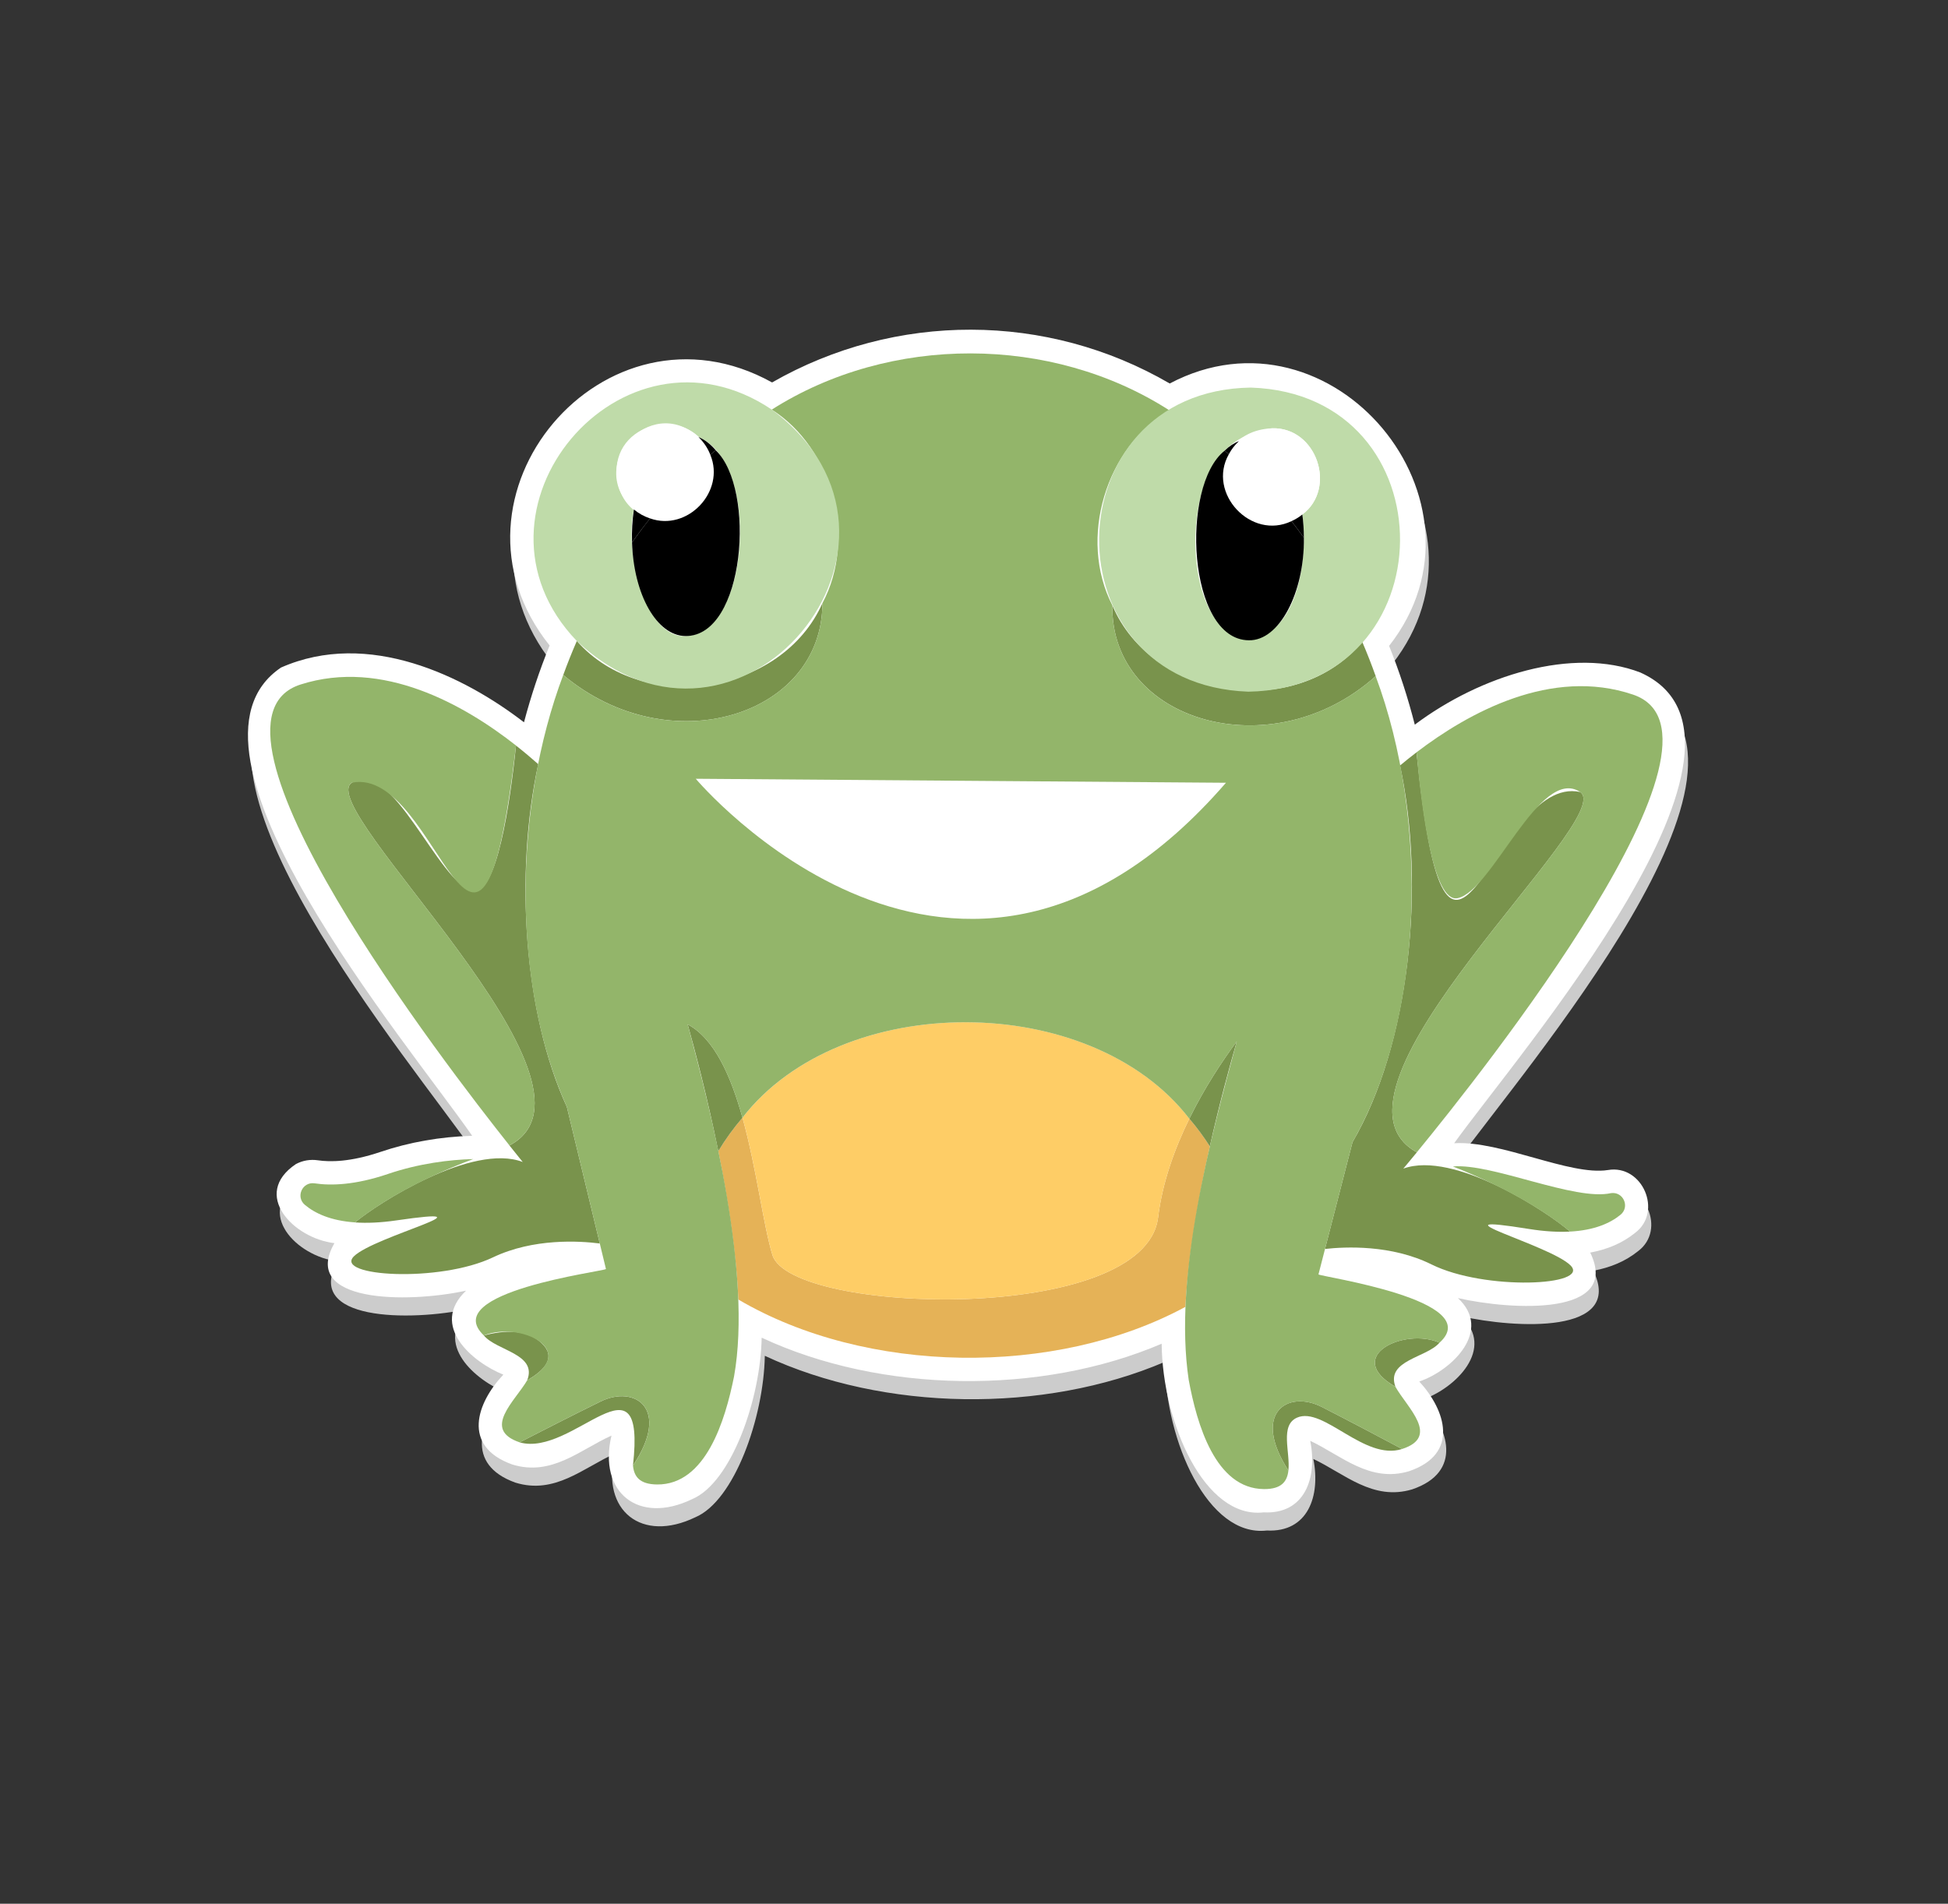 <svg width="222" height="217" viewBox="0 0 222 217" fill="none" xmlns="http://www.w3.org/2000/svg">
<rect x="0" y="0" width="222" height="217" fill="#333333" stroke="none"/>
<g clip-path="url(#clip0_2148_1067)">
<path d="M187.313 78.727C179.602 75.761 169.092 79.043 161.594 84.668C160.807 81.588 159.843 78.618 158.666 75.688C171.553 59.256 152.137 36.021 133.665 45.781C119.666 37.634 102.401 37.613 88.348 45.66C69.266 35.074 49.381 58.626 62.996 75.643C61.835 78.495 60.869 81.398 60.076 84.399C53.275 79.153 42.341 73.762 32.382 78.16C18.542 87.486 46.768 120.864 54.172 131.532C50.522 131.638 47.002 132.258 43.711 133.372C40.294 134.526 37.96 134.529 36.6 134.325C35.719 134.195 34.848 134.342 34.079 134.755C28.967 138.201 33.787 143.22 38.472 143.769C34.579 150.552 46.656 150.66 53.47 149.185C49.281 153.186 54.206 157.344 57.723 158.757C54.691 161.963 52.939 166.913 58.731 168.995C63.237 170.391 66.475 167.308 70.044 165.705C68.502 172.219 73.137 175.893 79.24 172.946C83.679 171.079 87.038 161.592 87.161 154.541C100.74 160.887 118.94 161.145 132.745 155.232C132.833 164.28 137.655 175.241 144.372 174.455C149.034 174.693 150.515 170.562 149.675 166.301C153.187 167.954 156.451 171.117 160.941 169.763C166.732 167.793 165.096 162.789 162.101 159.542C165.893 158.242 170.462 153.704 166.508 150.031C172.647 151.424 185.117 152.127 181.584 144.846C183.556 144.468 185.217 143.79 186.703 142.594C189.882 140.19 187.531 134.762 183.602 135.435C179.244 136.115 171.426 132.068 166.079 132.379C173.441 122.129 204.396 86.422 187.304 78.728L187.313 78.727Z" fill="#CCCCCC"/>
<path d="M186.954 76.659C179.243 73.693 168.733 76.976 161.234 82.6C160.448 79.52 159.483 76.55 158.307 73.62C171.193 57.188 151.777 33.953 133.306 43.713C119.307 35.566 102.042 35.545 87.989 43.593C68.906 33.006 49.021 56.558 62.637 73.575C61.476 76.427 60.51 79.33 59.716 82.331C52.916 77.085 41.981 71.694 32.023 76.092C18.183 85.418 46.409 118.796 53.813 129.464C50.163 129.57 46.643 130.19 43.351 131.304C39.935 132.458 37.601 132.461 36.241 132.257C35.36 132.127 34.489 132.275 33.719 132.688C28.608 136.133 33.428 141.152 38.113 141.701C34.219 148.484 46.297 148.592 53.111 147.117C48.921 151.118 53.846 155.277 57.364 156.689C54.332 159.895 52.577 164.846 58.372 166.927C62.877 168.323 66.116 165.24 69.685 163.637C68.143 170.151 72.778 173.825 78.881 170.878C83.32 169.011 86.678 159.524 86.802 152.474C100.381 158.819 118.581 159.077 132.386 153.164C132.474 162.212 137.296 173.173 144.015 172.386C148.677 172.624 150.158 168.493 149.318 164.232C152.831 165.884 156.094 169.048 160.584 167.694C166.375 165.724 164.739 160.72 161.744 157.472C165.536 156.173 170.105 151.635 166.151 147.962C172.29 149.355 184.761 150.058 181.228 142.777C183.199 142.399 184.86 141.72 186.347 140.525C189.526 138.121 187.175 132.693 183.246 133.366C178.887 134.045 171.07 129.999 165.722 130.31C173.084 120.059 204.039 84.353 186.947 76.659L186.954 76.659Z" fill="white"/>
<path d="M79.291 88.767L139.714 89.223C109.226 124.402 79.291 88.767 79.291 88.767Z" fill="white"/>
<path d="M137.88 130.67C136.577 136.493 135.393 143.122 135.096 148.961C120.253 156.992 98.668 156.667 84.143 148.125C83.914 142.715 82.959 136.664 81.861 131.214C82.662 129.874 83.585 128.598 84.615 127.398C86.22 133.182 86.992 139.688 88.031 143.059C90.126 149.841 130.482 151.055 131.98 138.768C132.466 134.788 133.869 130.923 135.54 127.511C136.397 128.512 137.177 129.567 137.875 130.666L137.88 130.67Z" fill="#E5B257"/>
<path d="M135.542 127.512C133.868 130.923 132.465 134.791 131.983 138.769C130.485 151.056 90.126 149.844 88.034 143.06C86.994 139.689 86.221 133.181 84.617 127.399C95.899 112.836 124.302 112.911 135.546 127.514L135.542 127.512Z" fill="#FECD66"/>
<path d="M61.724 153.096C63.391 154.659 62.177 156.125 60.082 157.33C61.257 154.307 56.563 153.964 55.145 152.224C57.56 151.584 60.054 151.532 61.724 153.096Z" fill="#79934C"/>
<path d="M68.441 159.751C72.35 157.836 76.481 160.547 72.134 167.05C73.657 153.542 65.327 166.146 59.219 164.407C61.316 163.331 65.382 161.254 68.441 159.751Z" fill="#79934C"/>
<path d="M164.049 153.045C162.605 154.761 157.903 155.038 159.03 158.075C152.982 154.596 160.077 151.283 164.049 153.045Z" fill="#79934C"/>
<path d="M159.785 165.164C155.482 166.537 150.818 160.274 147.82 161.587C145.83 162.459 147.058 165.505 146.829 167.613C142.584 161.044 146.757 158.396 150.635 160.369C153.671 161.917 157.704 164.053 159.784 165.161L159.785 165.164Z" fill="#79934C"/>
<path d="M180.072 90.272C184.54 93.193 148.604 124.303 161.47 131.345C160.492 132.537 159.926 133.204 159.926 133.204C165.702 131.1 176.383 138.161 178.93 140.382C177.6 140.452 176.048 140.372 174.235 140.082C162.363 138.176 176.698 141.917 178.989 144.245C181.283 146.572 169.227 147.143 163.139 144.126C158.57 141.86 153.325 142.102 151.001 142.363L154.136 130.187C160.642 119.063 162.49 101.065 159.556 87.253C160.131 86.77 160.758 86.267 161.428 85.757C165.1 121.942 170.152 88.126 180.067 90.275L180.072 90.272Z" fill="#79934C"/>
<path d="M140.947 118.704C140.135 121.521 138.963 125.819 137.875 130.669C137.178 129.569 136.397 128.514 135.54 127.514C137.29 123.946 139.336 120.879 140.947 118.704Z" fill="#79934C"/>
<path d="M78.368 116.758C81.42 118.398 83.296 122.656 84.614 127.402C83.584 128.602 82.661 129.878 81.859 131.218C80.602 124.994 79.152 119.555 78.368 116.758Z" fill="#79934C"/>
<path d="M64.601 126.175L68.353 141.739C66.031 141.442 60.791 141.121 56.186 143.317C50.055 146.243 38.009 145.491 40.336 143.198C42.664 140.904 57.055 137.381 45.156 139.109C43.34 139.373 41.786 139.431 40.459 139.339C43.035 137.159 53.846 130.256 59.574 132.45C59.574 132.45 59.017 131.772 58.059 130.565C71.032 123.719 35.586 92.067 40.098 89.217C44.743 86.282 49.914 100.681 53.87 101.538C56.61 102.131 58.13 91.543 58.807 84.983C59.744 85.721 60.594 86.441 61.337 87.103C58.654 99.526 59.669 115.487 64.603 126.177L64.601 126.175Z" fill="#79934C"/>
<path d="M93.726 68.752C93.735 81.584 76.279 87.086 64.19 76.936C64.669 75.622 65.183 74.332 65.736 73.068C73.32 81.655 89.133 79.146 93.726 68.752Z" fill="#79934C"/>
<path d="M155.243 73.157C155.793 74.436 156.304 75.742 156.778 77.072C144.924 87.7 126.528 82.23 126.769 69.005C131.32 79.784 147.733 82.233 155.24 73.159L155.243 73.157Z" fill="#79934C"/>
<path d="M44.208 133.815C47.801 132.599 51.229 132.192 53.93 132.115C47.4 134.578 43.143 137.218 40.46 139.335C37.692 139.144 35.902 138.308 34.747 137.338C33.661 136.427 34.454 134.674 35.858 134.883C37.733 135.164 40.477 135.081 44.209 133.817L44.208 133.815Z" fill="#93B56A"/>
<path d="M40.099 89.213C35.586 92.064 71.034 123.715 58.06 130.561C50.829 121.468 20.725 82.369 34.243 78.027C43.597 75.022 52.946 80.367 58.809 84.979C54.573 121.105 50.049 87.215 40.101 89.216L40.099 89.213Z" fill="#93B56A"/>
<path d="M183.604 135.998C185.008 135.811 185.775 137.573 184.674 138.468C183.503 139.424 181.701 140.231 178.933 140.381C176.284 138.225 172.067 135.523 165.576 132.959C170.058 132.57 179.458 136.93 183.604 135.998Z" fill="#93B56A"/>
<path d="M186.102 79.174C199.552 83.72 168.841 122.361 161.468 131.343C148.603 124.301 184.538 93.19 180.071 90.27C175.471 87.264 170.077 101.583 166.108 102.38C163.359 102.933 162.004 92.321 161.432 85.752C167.363 81.229 176.796 76.027 186.102 79.174Z" fill="#93B56A"/>
<path d="M150.256 145.264C150.702 143.528 153.621 132.205 154.139 130.186C162.365 115.88 162.847 93.319 156.774 77.073C144.913 87.699 126.532 82.238 126.768 69.005C122.842 61.371 126.045 50.943 133.273 46.778C119.839 38.144 101.432 38.12 87.953 46.69C94.85 51.06 97.685 61.34 93.724 68.754C93.744 81.57 76.275 87.095 64.19 76.936C58.536 91.926 58.252 112.152 64.602 126.175C65.074 128.142 68.671 143.059 69.056 144.65C68.824 144.928 49.904 147.278 55.145 152.224C59.176 150.573 66.214 153.87 60.082 157.33C58.724 159.677 54.862 162.928 59.222 164.406C61.319 163.329 65.385 161.253 68.444 159.75C72.353 157.834 76.484 160.545 72.137 167.049C72.251 168.274 72.86 169.191 74.891 169.208C80.421 169.25 82.641 161.935 83.654 156.895C85.741 145.225 81.119 126.983 78.367 116.758C81.419 118.398 83.295 122.656 84.612 127.401C95.894 112.839 124.297 112.914 135.541 127.516C137.292 123.948 139.338 120.882 140.948 118.706C137.98 129.629 133.699 145.455 135.469 157.287C136.403 162.342 138.511 169.691 144.041 169.733C146.072 169.75 146.697 168.84 146.83 167.615C142.585 161.047 146.758 158.399 150.636 160.372C153.673 161.919 157.706 164.056 159.785 165.164C164.167 163.751 160.355 160.442 159.032 158.078C152.984 154.599 160.079 151.286 164.051 153.048C169.414 148.2 150.419 145.517 150.259 145.263L150.256 145.264ZM79.291 88.767L139.714 89.223C109.226 124.402 79.291 88.767 79.291 88.767Z" fill="#93B56A"/>
<path d="M87.955 46.688C70.846 35.192 51.52 58.243 65.738 73.067C84.197 90.462 108.148 61.728 87.955 46.688ZM78.119 72.498C73.777 72.828 71.079 63.488 72.239 58.069C66.593 53.157 74.051 44.763 79.597 49.816C86.784 52.77 85.408 72.415 78.118 72.495L78.119 72.498Z" fill="#BFDBA9"/>
<path d="M142.542 44.178C119.819 44.518 119.273 78.015 142.272 78.842C165.155 78.423 165.379 44.922 142.542 44.178ZM148.596 61.558C148.322 76.653 136.256 76.566 136.215 61.463C136.406 54.644 138.858 49.612 144.981 48.819C150.058 48.677 152.404 55.654 148.417 58.646C148.541 59.574 148.603 60.571 148.596 61.558Z" fill="#BFDBA9"/>
<path d="M80.952 51.843C78.897 46.246 70.222 47.766 70.257 53.788C70.606 62.488 83.69 60.061 80.952 51.843Z" fill="white"/>
<path d="M144.981 48.819C136.077 49.215 138.902 62.602 147.185 59.401C147.048 59.228 146.91 59.052 146.774 58.879C146.91 59.052 147.047 59.225 147.185 59.401C147.629 59.203 148.042 58.948 148.417 58.646C148.275 57.555 148.022 56.42 147.686 55.421C148.021 56.424 148.272 57.557 148.417 58.646C152.402 55.656 150.059 48.677 144.981 48.819ZM145.991 52.085C145.924 51.998 145.855 51.911 145.783 51.827C145.853 51.909 145.92 51.996 145.991 52.085ZM147.014 53.76C147.099 53.931 147.177 54.106 147.257 54.287C147.181 54.108 147.099 53.931 147.014 53.76ZM147.407 54.653C147.457 54.776 147.505 54.904 147.549 55.03C147.504 54.901 147.457 54.776 147.407 54.653Z" fill="white"/>
<path d="M141.19 50.284C140.727 50.713 140.335 51.22 140.037 51.783C139.879 51.645 139.722 51.506 139.562 51.371C140.067 50.877 140.615 50.505 141.19 50.284Z" fill="black"/>
<path d="M81.561 51.316C81.358 51.489 81.155 51.665 80.954 51.843C80.655 51.069 80.188 50.38 79.6 49.819C80.308 50.105 80.971 50.62 81.564 51.315L81.561 51.316Z" fill="black"/>
<path d="M72.242 58.072C72.777 58.521 73.4 58.867 74.079 59.089C73.376 59.978 72.689 60.893 72.029 61.831C71.985 60.581 72.065 59.258 72.242 58.072Z" fill="black"/>
<path d="M148.418 58.646C148.531 59.496 148.593 60.383 148.597 61.298C148.138 60.654 147.666 60.023 147.185 59.401C147.629 59.203 148.043 58.948 148.418 58.646Z" fill="black"/>
<path d="M148.597 61.298C148.665 67.561 145.789 73.065 142.315 72.982C135.341 72.929 134.489 55.377 139.563 51.371C139.722 51.506 139.88 51.645 140.038 51.783C137.534 56.22 142.591 61.618 147.185 59.401C147.667 60.02 148.136 60.651 148.597 61.298Z" fill="black"/>
<path d="M81.56 51.316C86.184 55.714 84.92 72.568 78.117 72.499C74.852 72.475 72.215 67.771 72.028 61.831C72.689 60.893 73.371 59.976 74.079 59.089C78.354 60.609 82.691 56.025 80.952 51.843C81.154 51.665 81.356 51.489 81.56 51.316Z" fill="black"/>
</g>
<defs>
<clipPath id="clip0_2148_1067">
<rect width="168" height="155" fill="white" transform="translate(0.305 80.237) rotate(-28.236)"/>
</clipPath>
</defs>
</svg>
